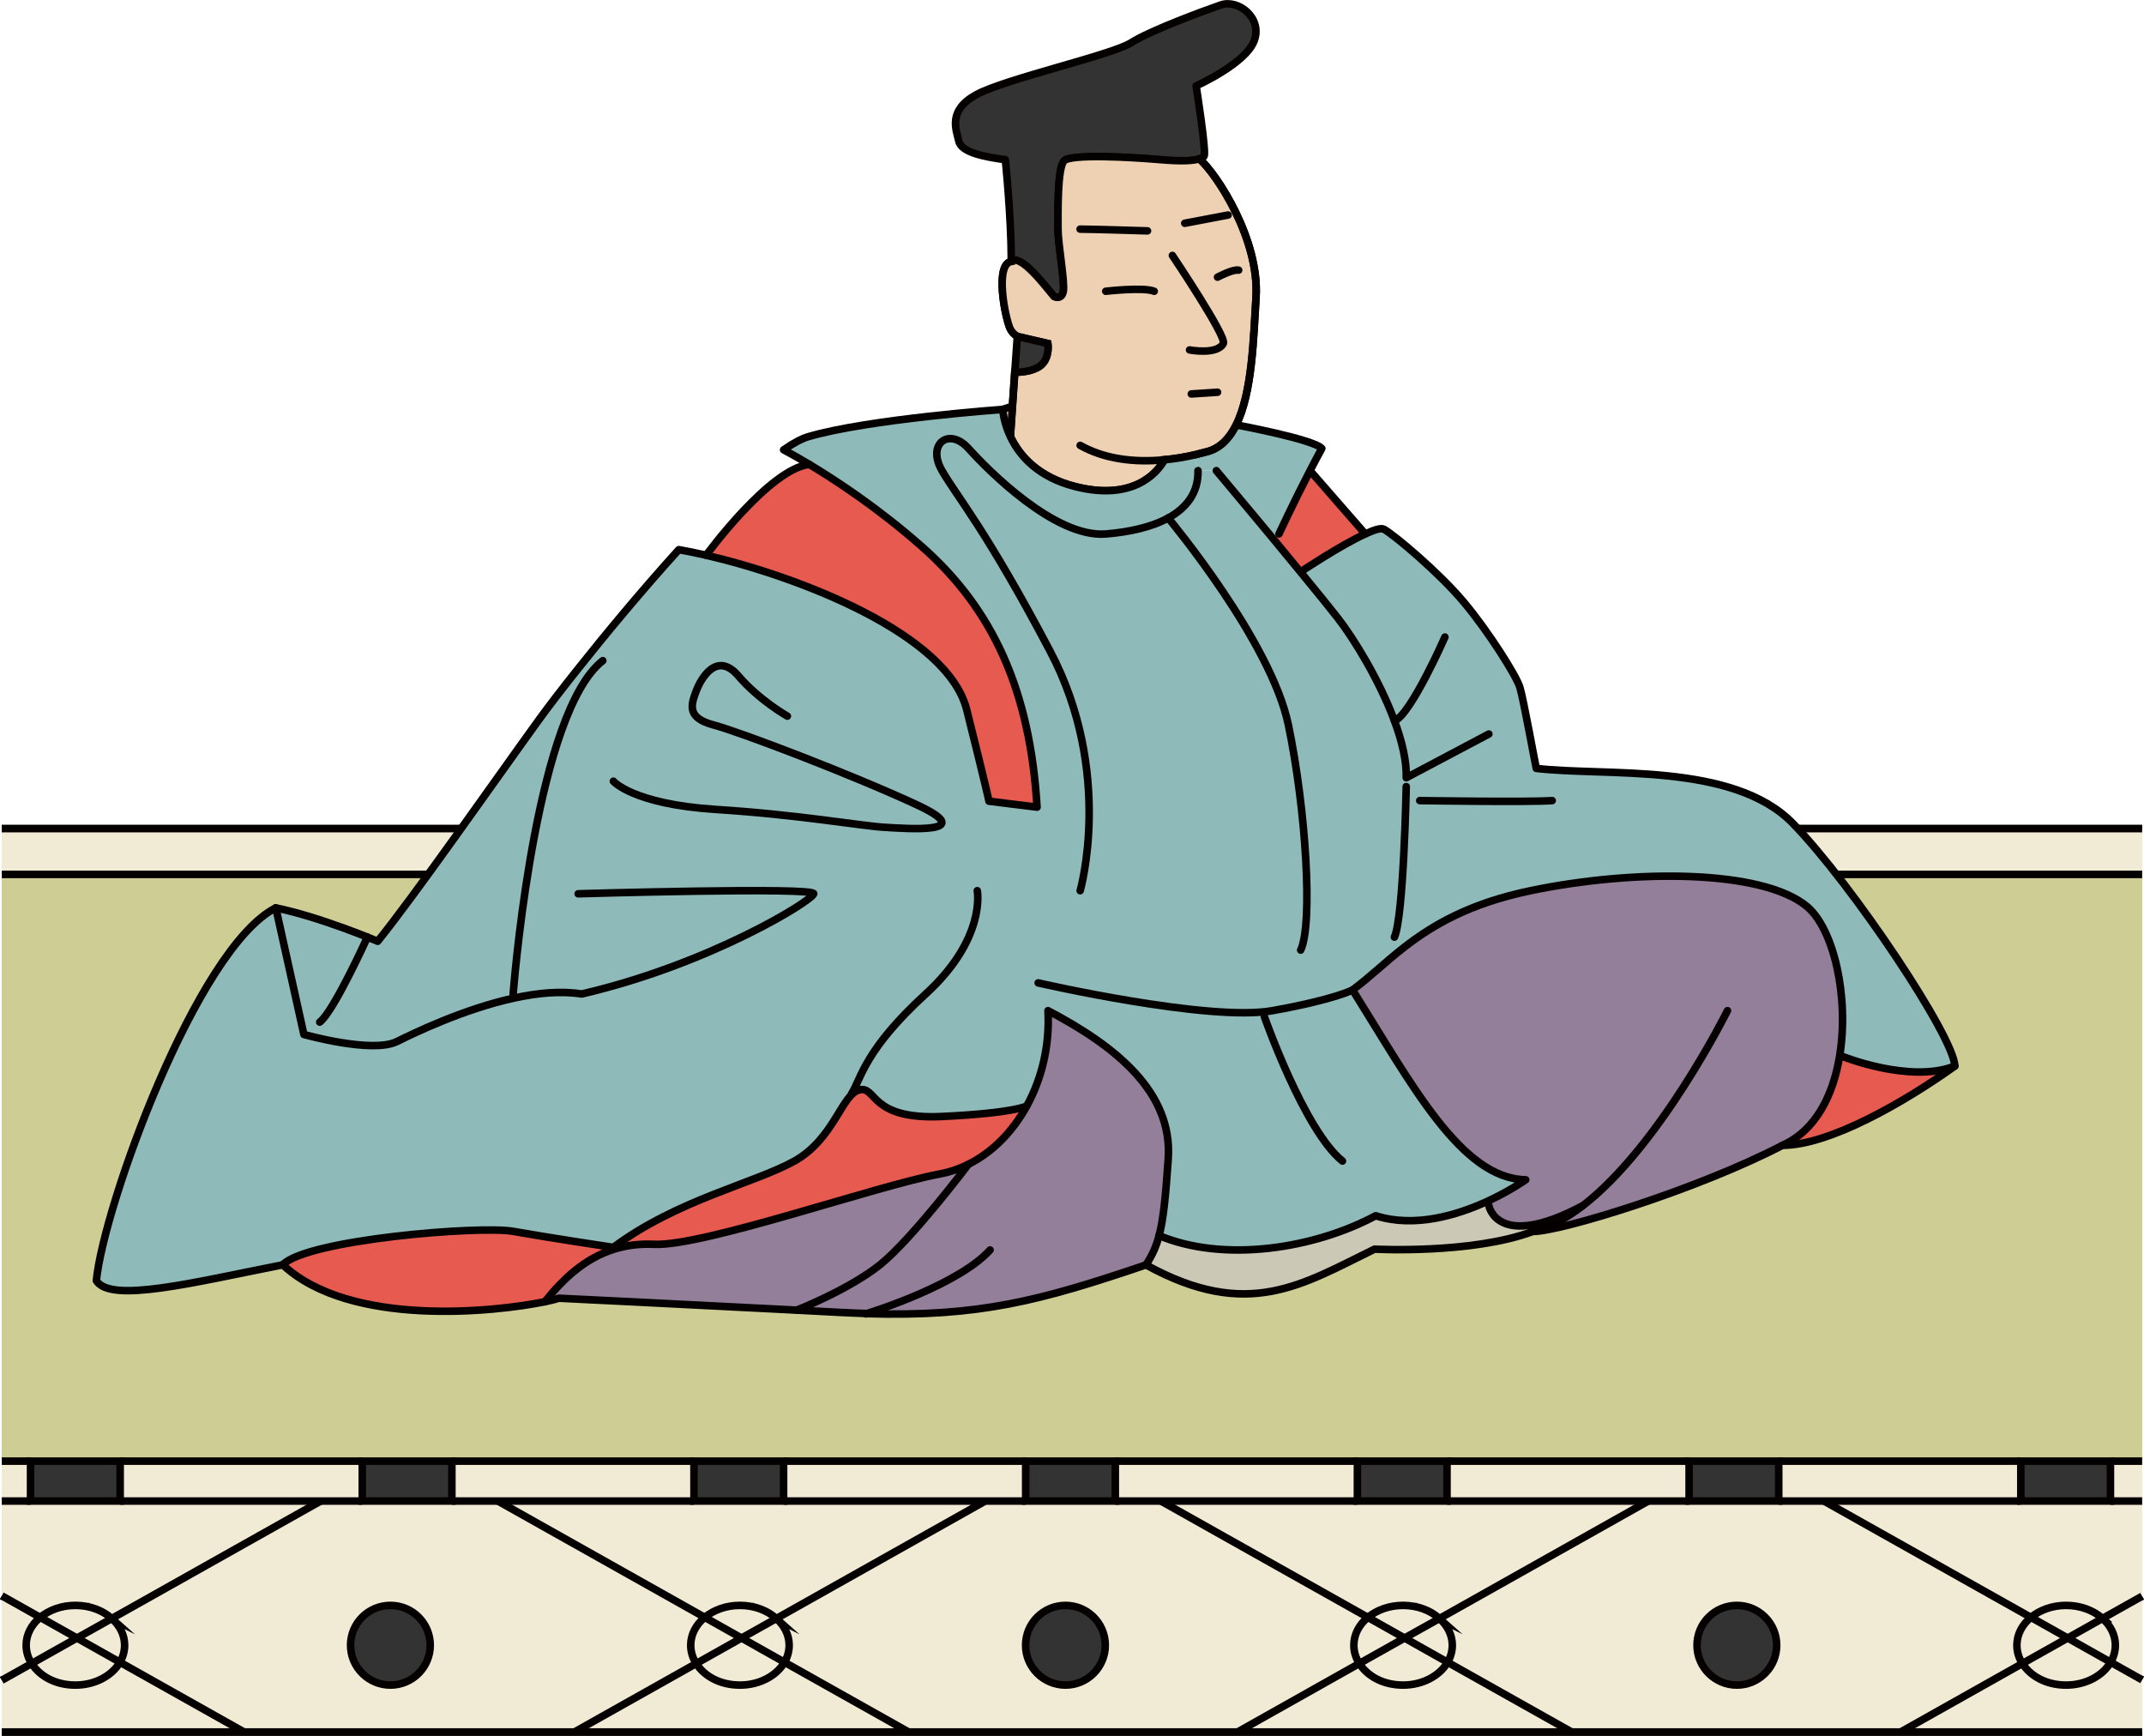 <svg xmlns="http://www.w3.org/2000/svg" viewBox="0 0 284.39 230.21"><defs><style>.cls-2{stroke-miterlimit:10}.cls-2,.cls-3{stroke:#040000}.cls-5{fill:#8ebaba}.cls-10,.cls-11,.cls-5,.cls-7,.cls-8,.cls-9{stroke-width:0}.cls-2,.cls-3{fill:none}.cls-7{fill:#e65a4f}.cls-8{fill:#333}.cls-3{stroke-linecap:round;stroke-linejoin:round}.cls-9{fill:#f1ebd6}.cls-10{fill:#cecd94}.cls-11{fill:#947f9b}</style></defs><g id="_畳" data-name="畳"><path class="cls-9" d="M.24 193.79h3.81v5.29H.24zM284.14 222.8v6.91h-32.03l16.15-9.08c1.09 1.7 3.27 2.86 5.8 2.86s4.86-1.24 5.91-3.03l4.17 2.35Z"/><path class="cls-9" d="M284.14 211.7v11.11l-4.17-2.35c.4-.69.62-1.45.62-2.26 0-1.37-.65-2.61-1.7-3.55l5.25-2.95ZM284.14 199.08v12.61l-5.25 2.95c-1.2-1.06-2.91-1.73-4.83-1.73s-3.48.61-4.67 1.59l-27.45-15.43h42.2ZM284.14 109.9v6.07H.24v-6.07h283.9z"/><path class="cls-9" d="M279.94 193.79h4.2v5.29h-4.2zM280.59 218.2c0 .8-.22 1.57-.62 2.26l-5.7-3.21 4.62-2.6c1.05.94 1.7 2.18 1.7 3.55ZM274.27 217.25l5.7 3.21c-1.05 1.79-3.3 3.03-5.91 3.03s-4.71-1.16-5.8-2.86l6.01-3.38Z"/><path class="cls-8" d="M268.05 193.79h11.89v5.29h-11.89z"/><path class="cls-9" d="m278.89 214.65-4.62 2.6-4.88-2.74c1.19-.98 2.84-1.59 4.67-1.59 1.92 0 3.64.67 4.83 1.73Z"/><path class="cls-9" d="m274.27 217.25-6.01 3.38c-.47-.72-.73-1.55-.73-2.43 0-1.44.71-2.74 1.86-3.69l4.88 2.74Z"/><path class="cls-9" d="m241.94 199.08 27.45 15.43c-1.15.95-1.86 2.25-1.86 3.69 0 .88.26 1.71.73 2.43l-16.15 9.08h-43.63l-16.46-9.25c.4-.69.62-1.45.62-2.26 0-1.37-.65-2.61-1.7-3.54l27.7-15.57h23.3Zm-6.28 19.12c0-2.91-2.37-5.28-5.28-5.28s-5.29 2.37-5.29 5.28 2.37 5.29 5.29 5.29 5.28-2.37 5.28-5.29ZM268.05 199.08h-32.11v-5.29h32.11v5.29z"/><path class="cls-8" d="M224.05 193.79h11.89v5.29h-11.89zM230.39 212.92c2.91 0 5.28 2.37 5.28 5.28s-2.37 5.29-5.28 5.29-5.29-2.37-5.29-5.29 2.37-5.28 5.29-5.28Z"/><path class="cls-9" d="m218.64 199.08-27.7 15.57c-1.2-1.07-2.91-1.74-4.83-1.74s-3.48.61-4.67 1.59l-27.45-15.43h64.65Z"/><path class="cls-9" d="M191.94 199.08v-5.29h32.11v5.29h-32.11zM208.47 229.71h-44.32l16.15-9.08c1.09 1.7 3.28 2.86 5.8 2.86s4.86-1.24 5.91-3.03l16.46 9.25ZM192.64 218.2c0 .8-.22 1.57-.62 2.26l-5.7-3.21 4.62-2.59c1.05.93 1.7 2.17 1.7 3.54Z"/><path class="cls-9" d="m186.31 217.25 5.7 3.21c-1.05 1.79-3.3 3.03-5.91 3.03s-4.71-1.16-5.8-2.86l6.01-3.38Z"/><path class="cls-8" d="M180.05 193.79h11.89v5.29h-11.89z"/><path class="cls-9" d="M186.1 212.92c1.92 0 3.64.67 4.83 1.74l-4.62 2.59-4.88-2.74c1.19-.98 2.84-1.59 4.67-1.59Z"/><path class="cls-9" d="m186.31 217.25-6.01 3.38c-.47-.72-.73-1.55-.73-2.43 0-1.44.71-2.74 1.86-3.69l4.88 2.74Z"/><path class="cls-9" d="m153.99 199.08 27.45 15.43c-1.15.95-1.86 2.25-1.86 3.69 0 .88.26 1.71.73 2.43l-16.15 9.08h-43.63l-16.46-9.25c.4-.69.62-1.45.62-2.26 0-1.37-.65-2.61-1.7-3.54l27.7-15.57h23.3Zm-7.38 19.12c0-2.91-2.37-5.28-5.28-5.28s-5.29 2.37-5.29 5.28 2.37 5.29 5.29 5.29 5.28-2.37 5.28-5.29ZM180.05 199.08h-32.11v-5.29h32.11v5.29z"/><path class="cls-8" d="M136.05 193.79h11.89v5.29h-11.89zM141.33 212.92c2.91 0 5.28 2.37 5.28 5.28s-2.37 5.29-5.28 5.29-5.29-2.37-5.29-5.29 2.37-5.28 5.29-5.28Z"/><path class="cls-9" d="m130.69 199.08-27.7 15.57c-1.2-1.07-2.91-1.74-4.83-1.74s-3.48.61-4.67 1.59l-27.45-15.43h64.65Z"/><path class="cls-9" d="M136.05 199.08h-32.11v-5.29h32.11v5.29zM120.52 229.71H76.2l16.15-9.08c1.09 1.7 3.27 2.86 5.8 2.86s4.86-1.24 5.91-3.03l16.46 9.25ZM104.68 218.2c0 .8-.22 1.57-.62 2.26l-5.7-3.21 4.62-2.59c1.05.93 1.7 2.17 1.7 3.54Z"/><path class="cls-9" d="m98.36 217.25 5.7 3.21c-1.05 1.79-3.3 3.03-5.91 3.03s-4.71-1.16-5.8-2.86l6.01-3.38Z"/><path class="cls-8" d="M92.05 193.79h11.89v5.29H92.05z"/><path class="cls-9" d="M98.15 212.92c1.92 0 3.64.67 4.83 1.74l-4.62 2.59-4.88-2.74c1.19-.98 2.84-1.59 4.67-1.59ZM98.36 217.25l-6.01 3.38c-.47-.72-.73-1.55-.73-2.43 0-1.44.71-2.74 1.86-3.69l4.88 2.74Z"/><path class="cls-9" d="m66.04 199.08 27.45 15.43c-1.15.95-1.86 2.25-1.86 3.69 0 .88.26 1.71.73 2.43l-16.15 9.08H32.38l-16.46-9.25c.4-.69.62-1.45.62-2.26 0-1.37-.65-2.61-1.7-3.54l27.7-15.57h23.5Zm-8.97 19.12c0-2.91-2.37-5.28-5.28-5.28s-5.29 2.37-5.29 5.28 2.37 5.29 5.29 5.29 5.28-2.37 5.28-5.29ZM92.05 199.08h-32.1v-5.29h32.1v5.29z"/><path class="cls-8" d="M48.05 193.79h11.89v5.29H48.05zM51.79 212.92c2.91 0 5.28 2.37 5.28 5.28s-2.37 5.29-5.28 5.29-5.29-2.37-5.29-5.29 2.37-5.28 5.29-5.28Z"/><path class="cls-9" d="M48.05 199.08h-32.1v-5.29h32.1v5.29zM32.37 229.71H.24v-6.86l3.96-2.22c1.09 1.7 3.28 2.86 5.8 2.86s4.86-1.24 5.91-3.03l16.46 9.25ZM16.53 218.2c0 .8-.22 1.57-.62 2.26l-5.7-3.21 4.62-2.59c1.05.93 1.7 2.17 1.7 3.54Z"/><path class="cls-8" d="M4.05 193.79h11.89v5.29H4.05z"/><path class="cls-9" d="m10.21 217.25 5.7 3.21c-1.05 1.79-3.3 3.03-5.91 3.03s-4.71-1.16-5.8-2.86l6.01-3.38ZM10 212.92c1.92 0 3.64.67 4.83 1.74l-4.62 2.59-4.88-2.74c1.19-.98 2.84-1.59 4.67-1.59Z"/><path class="cls-9" d="m10.21 217.25-6.01 3.38c-.47-.72-.73-1.55-.73-2.43 0-1.44.71-2.74 1.86-3.69l4.88 2.74Z"/><path class="cls-9" d="m.24 211.65 5.09 2.86c-1.15.95-1.86 2.25-1.86 3.69 0 .88.26 1.71.73 2.43l-3.96 2.22v-11.2Z"/><path class="cls-10" d="M224.05 193.79H.24v-77.82h283.9v77.82h-60.09z"/><path class="cls-9" d="M.24 199.08h42.29l-27.7 15.57c-1.2-1.07-2.91-1.74-4.83-1.74s-3.48.61-4.67 1.59l-5.09-2.86v-12.57Z"/><path class="cls-2" d="M284.14 229.71H.24M.24 109.9h283.9M.24 115.97h283.9M279.94 193.79h4.2M235.94 193.79h32.11M191.94 193.79h32.11M147.94 193.79h32.11M103.94 193.79h32.11M59.95 193.79h32.1M15.95 193.79h32.1M.24 193.79h3.81M279.94 199.08h4.2M235.94 199.08h32.11M191.94 199.08h32.11M147.94 199.08h32.11M103.94 199.08h32.11M59.95 199.08h32.1M15.95 199.08h32.1M.24 199.08h3.81M76.2 229.71l16.15-9.08 6.01-3.38 4.62-2.59 27.71-15.58"/><path class="cls-2" d="m120.52 229.71-16.46-9.25-5.7-3.21-4.87-2.74-27.45-15.43M146.61 218.2c0 2.92-2.37 5.29-5.28 5.29s-5.29-2.37-5.29-5.29 2.37-5.28 5.29-5.28 5.28 2.37 5.28 5.28ZM235.67 218.2c0 2.92-2.37 5.29-5.28 5.29s-5.29-2.37-5.29-5.29 2.37-5.28 5.29-5.28 5.28 2.37 5.28 5.28Z"/><path class="cls-2" d="M102.98 214.66c1.05.93 1.7 2.17 1.7 3.54 0 .8-.22 1.57-.62 2.26-1.05 1.79-3.3 3.03-5.91 3.03s-4.71-1.16-5.8-2.86c-.47-.72-.73-1.55-.73-2.43 0-1.44.71-2.74 1.86-3.69 1.19-.98 2.84-1.59 4.67-1.59 1.92 0 3.64.67 4.83 1.74ZM.24 222.85l3.96-2.22 6.01-3.38 4.62-2.59 27.71-15.58"/><path class="cls-2" d="m32.37 229.71-16.46-9.25-5.7-3.21-4.88-2.74-5.09-2.86"/><path class="cls-2" d="M14.83 214.66c1.05.93 1.7 2.17 1.7 3.54 0 .8-.22 1.57-.62 2.26-1.05 1.79-3.3 3.03-5.91 3.03s-4.71-1.16-5.8-2.86c-.47-.72-.73-1.55-.73-2.43 0-1.44.71-2.74 1.86-3.69 1.19-.98 2.84-1.59 4.67-1.59 1.92 0 3.64.67 4.83 1.74ZM164.16 229.71l16.14-9.08 6.01-3.38 4.63-2.59 27.7-15.58"/><path class="cls-2" d="m208.47 229.71-16.46-9.25-5.7-3.21-4.87-2.74-27.45-15.43"/><path class="cls-2" d="M190.94 214.66c1.05.93 1.7 2.17 1.7 3.54 0 .8-.22 1.57-.62 2.26-1.05 1.79-3.3 3.03-5.91 3.03s-4.71-1.16-5.8-2.86c-.47-.72-.73-1.55-.73-2.43 0-1.44.71-2.74 1.86-3.69 1.19-.98 2.84-1.59 4.67-1.59 1.92 0 3.64.67 4.83 1.74ZM252.11 229.71l16.15-9.08 6.01-3.38 4.62-2.6 5.25-2.95"/><path class="cls-2" d="m284.14 222.8-4.17-2.34-5.7-3.21-4.88-2.74-27.45-15.43"/><path class="cls-2" d="M278.89 214.65c1.05.94 1.7 2.18 1.7 3.55 0 .8-.22 1.57-.62 2.26-1.05 1.79-3.3 3.03-5.91 3.03s-4.71-1.16-5.8-2.86c-.47-.72-.73-1.55-.73-2.43 0-1.44.71-2.74 1.86-3.69 1.19-.98 2.84-1.59 4.67-1.59 1.92 0 3.64.67 4.83 1.73ZM57.07 218.2c0 2.92-2.37 5.29-5.28 5.29s-5.29-2.37-5.29-5.29 2.37-5.28 5.29-5.28 5.28 2.37 5.28 5.28ZM4.05 193.79h11.89v5.29H4.05zM48.05 193.79h11.89v5.29H48.05zM92.05 193.79h11.89v5.29H92.05zM136.05 193.79h11.89v5.29h-11.89zM180.05 193.79h11.89v5.29h-11.89zM224.05 193.79h11.89v5.29h-11.89zM268.05 193.79h11.89v5.29h-11.89z"/><path class="cls-9" d="M.24 193.79h3.81v5.29H.24zM284.14 222.8v6.91h-32.03l16.15-9.08c1.09 1.7 3.27 2.86 5.8 2.86s4.86-1.24 5.91-3.03l4.17 2.35Z"/><path class="cls-9" d="M284.14 211.7v11.11l-4.17-2.35c.4-.69.62-1.45.62-2.26 0-1.37-.65-2.61-1.7-3.55l5.25-2.95ZM284.14 199.08v12.61l-5.25 2.95c-1.2-1.06-2.91-1.73-4.83-1.73s-3.48.61-4.67 1.59l-27.45-15.43h42.2ZM284.14 109.9v6.07H.24v-6.07h283.9z"/><path class="cls-9" d="M279.94 193.79h4.2v5.29h-4.2zM280.59 218.2c0 .8-.22 1.57-.62 2.26l-5.7-3.21 4.62-2.6c1.05.94 1.7 2.18 1.7 3.55ZM274.27 217.25l5.7 3.21c-1.05 1.79-3.3 3.03-5.91 3.03s-4.71-1.16-5.8-2.86l6.01-3.38Z"/><path class="cls-8" d="M268.05 193.79h11.89v5.29h-11.89z"/><path class="cls-9" d="m278.89 214.65-4.62 2.6-4.88-2.74c1.19-.98 2.84-1.59 4.67-1.59 1.92 0 3.64.67 4.83 1.73Z"/><path class="cls-9" d="m274.27 217.25-6.01 3.38c-.47-.72-.73-1.55-.73-2.43 0-1.44.71-2.74 1.86-3.69l4.88 2.74Z"/><path class="cls-9" d="m241.94 199.08 27.45 15.43c-1.15.95-1.86 2.25-1.86 3.69 0 .88.26 1.71.73 2.43l-16.15 9.08h-43.63l-16.46-9.25c.4-.69.62-1.45.62-2.26 0-1.37-.65-2.61-1.7-3.54l27.7-15.57h23.3Zm-6.28 19.12c0-2.91-2.37-5.28-5.28-5.28s-5.29 2.37-5.29 5.28 2.37 5.29 5.29 5.29 5.28-2.37 5.28-5.29ZM268.05 199.08h-32.11v-5.29h32.11v5.29z"/><path class="cls-8" d="M224.05 193.79h11.89v5.29h-11.89zM230.39 212.92c2.91 0 5.28 2.37 5.28 5.28s-2.37 5.29-5.28 5.29-5.29-2.37-5.29-5.29 2.37-5.28 5.29-5.28Z"/><path class="cls-9" d="m218.64 199.08-27.7 15.57c-1.2-1.07-2.91-1.74-4.83-1.74s-3.48.61-4.67 1.59l-27.45-15.43h64.65Z"/><path class="cls-9" d="M191.94 199.08v-5.29h32.11v5.29h-32.11zM208.47 229.71h-44.32l16.15-9.08c1.09 1.7 3.28 2.86 5.8 2.86s4.86-1.24 5.91-3.03l16.46 9.25ZM192.64 218.2c0 .8-.22 1.57-.62 2.26l-5.7-3.21 4.62-2.59c1.05.93 1.7 2.17 1.7 3.54Z"/><path class="cls-9" d="m186.31 217.25 5.7 3.21c-1.05 1.79-3.3 3.03-5.91 3.03s-4.71-1.16-5.8-2.86l6.01-3.38Z"/><path class="cls-8" d="M180.05 193.79h11.89v5.29h-11.89z"/><path class="cls-9" d="M186.1 212.92c1.92 0 3.64.67 4.83 1.74l-4.62 2.59-4.88-2.74c1.19-.98 2.84-1.59 4.67-1.59Z"/><path class="cls-9" d="m186.31 217.25-6.01 3.38c-.47-.72-.73-1.55-.73-2.43 0-1.44.71-2.74 1.86-3.69l4.88 2.74Z"/><path class="cls-9" d="m153.99 199.08 27.45 15.43c-1.15.95-1.86 2.25-1.86 3.69 0 .88.26 1.71.73 2.43l-16.15 9.08h-43.63l-16.46-9.25c.4-.69.62-1.45.62-2.26 0-1.37-.65-2.61-1.7-3.54l27.7-15.57h23.3Zm-7.38 19.12c0-2.91-2.37-5.28-5.28-5.28s-5.29 2.37-5.29 5.28 2.37 5.29 5.29 5.29 5.28-2.37 5.28-5.29ZM180.05 199.08h-32.11v-5.29h32.11v5.29z"/><path class="cls-8" d="M136.05 193.79h11.89v5.29h-11.89zM141.33 212.92c2.91 0 5.28 2.37 5.28 5.28s-2.37 5.29-5.28 5.29-5.29-2.37-5.29-5.29 2.37-5.28 5.29-5.28Z"/><path class="cls-9" d="m130.69 199.08-27.7 15.57c-1.2-1.07-2.91-1.74-4.83-1.74s-3.48.61-4.67 1.59l-27.45-15.43h64.65Z"/><path class="cls-9" d="M136.05 199.08h-32.11v-5.29h32.11v5.29zM120.52 229.71H76.2l16.15-9.08c1.09 1.7 3.27 2.86 5.8 2.86s4.86-1.24 5.91-3.03l16.46 9.25ZM104.68 218.2c0 .8-.22 1.57-.62 2.26l-5.7-3.21 4.62-2.59c1.05.93 1.7 2.17 1.7 3.54Z"/><path class="cls-9" d="m98.36 217.25 5.7 3.21c-1.05 1.79-3.3 3.03-5.91 3.03s-4.71-1.16-5.8-2.86l6.01-3.38Z"/><path class="cls-8" d="M92.05 193.79h11.89v5.29H92.05z"/><path class="cls-9" d="M98.15 212.92c1.92 0 3.64.67 4.83 1.74l-4.62 2.59-4.88-2.74c1.19-.98 2.84-1.59 4.67-1.59ZM98.36 217.25l-6.01 3.38c-.47-.72-.73-1.55-.73-2.43 0-1.44.71-2.74 1.86-3.69l4.88 2.74Z"/><path class="cls-9" d="m66.04 199.08 27.45 15.43c-1.15.95-1.86 2.25-1.86 3.69 0 .88.26 1.71.73 2.43l-16.15 9.08H32.38l-16.46-9.25c.4-.69.62-1.45.62-2.26 0-1.37-.65-2.61-1.7-3.54l27.7-15.57h23.5Zm-8.97 19.12c0-2.91-2.37-5.28-5.28-5.28s-5.29 2.37-5.29 5.28 2.37 5.29 5.29 5.29 5.28-2.37 5.28-5.29ZM92.05 199.08h-32.1v-5.29h32.1v5.29z"/><path class="cls-8" d="M48.05 193.79h11.89v5.29H48.05zM51.79 212.92c2.91 0 5.28 2.37 5.28 5.28s-2.37 5.29-5.28 5.29-5.29-2.37-5.29-5.29 2.37-5.28 5.29-5.28Z"/><path class="cls-9" d="M48.05 199.08h-32.1v-5.29h32.1v5.29zM32.37 229.71H.24v-6.86l3.96-2.22c1.09 1.7 3.28 2.86 5.8 2.86s4.86-1.24 5.91-3.03l16.46 9.25ZM16.53 218.2c0 .8-.22 1.57-.62 2.26l-5.7-3.21 4.62-2.59c1.05.93 1.7 2.17 1.7 3.54Z"/><path class="cls-8" d="M4.05 193.79h11.89v5.29H4.05z"/><path class="cls-9" d="m10.21 217.25 5.7 3.21c-1.05 1.79-3.3 3.03-5.91 3.03s-4.71-1.16-5.8-2.86l6.01-3.38ZM10 212.92c1.92 0 3.64.67 4.83 1.74l-4.62 2.59-4.88-2.74c1.19-.98 2.84-1.59 4.67-1.59Z"/><path class="cls-9" d="m10.21 217.25-6.01 3.38c-.47-.72-.73-1.55-.73-2.43 0-1.44.71-2.74 1.86-3.69l4.88 2.74Z"/><path class="cls-9" d="m.24 211.65 5.09 2.86c-1.15.95-1.86 2.25-1.86 3.69 0 .88.26 1.71.73 2.43l-3.96 2.22v-11.2Z"/><path class="cls-10" d="M224.05 193.79H.24v-77.82h283.9v77.82h-60.09z"/><path class="cls-9" d="M.24 199.08h42.29l-27.7 15.57c-1.2-1.07-2.91-1.74-4.83-1.74s-3.48.61-4.67 1.59l-5.09-2.86v-12.57Z"/><path class="cls-2" d="M284.14 229.71H.24M.24 109.9h283.9M.24 115.97h283.9M279.94 193.79h4.2M235.94 193.79h32.11M191.94 193.79h32.11M147.94 193.79h32.11M103.94 193.79h32.11M59.95 193.79h32.1M15.95 193.79h32.1M.24 193.79h3.81M279.94 199.08h4.2M235.94 199.08h32.11M191.94 199.08h32.11M147.94 199.08h32.11M103.94 199.08h32.11M59.95 199.08h32.1M15.95 199.08h32.1M.24 199.08h3.81M76.2 229.71l16.15-9.08 6.01-3.38 4.62-2.59 27.71-15.58"/><path class="cls-2" d="m120.52 229.71-16.46-9.25-5.7-3.21-4.87-2.74-27.45-15.43M146.61 218.2c0 2.92-2.37 5.29-5.28 5.29s-5.29-2.37-5.29-5.29 2.37-5.28 5.29-5.28 5.28 2.37 5.28 5.28ZM235.67 218.2c0 2.92-2.37 5.29-5.28 5.29s-5.29-2.37-5.29-5.29 2.37-5.28 5.29-5.28 5.28 2.37 5.28 5.28Z"/><path class="cls-2" d="M102.98 214.66c1.05.93 1.7 2.17 1.7 3.54 0 .8-.22 1.57-.62 2.26-1.05 1.79-3.3 3.03-5.91 3.03s-4.71-1.16-5.8-2.86c-.47-.72-.73-1.55-.73-2.43 0-1.44.71-2.74 1.86-3.69 1.19-.98 2.84-1.59 4.67-1.59 1.92 0 3.64.67 4.83 1.74ZM.24 222.85l3.96-2.22 6.01-3.38 4.62-2.59 27.71-15.58"/><path class="cls-2" d="m32.37 229.71-16.46-9.25-5.7-3.21-4.88-2.74-5.09-2.86"/><path class="cls-2" d="M14.83 214.66c1.05.93 1.7 2.17 1.7 3.54 0 .8-.22 1.57-.62 2.26-1.05 1.79-3.3 3.03-5.91 3.03s-4.71-1.16-5.8-2.86c-.47-.72-.73-1.55-.73-2.43 0-1.44.71-2.74 1.86-3.69 1.19-.98 2.84-1.59 4.67-1.59 1.92 0 3.64.67 4.83 1.74ZM164.16 229.71l16.14-9.08 6.01-3.38 4.63-2.59 27.7-15.58"/><path class="cls-2" d="m208.47 229.71-16.46-9.25-5.7-3.21-4.87-2.74-27.45-15.43"/><path class="cls-2" d="M190.94 214.66c1.05.93 1.7 2.17 1.7 3.54 0 .8-.22 1.57-.62 2.26-1.05 1.79-3.3 3.03-5.91 3.03s-4.71-1.16-5.8-2.86c-.47-.72-.73-1.55-.73-2.43 0-1.44.71-2.74 1.86-3.69 1.19-.98 2.84-1.59 4.67-1.59 1.92 0 3.64.67 4.83 1.74ZM252.11 229.71l16.15-9.08 6.01-3.38 4.62-2.6 5.25-2.95"/><path class="cls-2" d="m284.14 222.8-4.17-2.34-5.7-3.21-4.88-2.74-27.45-15.43"/><path class="cls-2" d="M278.89 214.65c1.05.94 1.7 2.18 1.7 3.55 0 .8-.22 1.57-.62 2.26-1.05 1.79-3.3 3.03-5.91 3.03s-4.71-1.16-5.8-2.86c-.47-.72-.73-1.55-.73-2.43 0-1.44.71-2.74 1.86-3.69 1.19-.98 2.84-1.59 4.67-1.59 1.92 0 3.64.67 4.83 1.73ZM57.07 218.2c0 2.92-2.37 5.29-5.28 5.29s-5.29-2.37-5.29-5.29 2.37-5.28 5.29-5.28 5.28 2.37 5.28 5.28ZM4.05 193.79h11.89v5.29H4.05zM48.05 193.79h11.89v5.29H48.05zM92.05 193.79h11.89v5.29H92.05zM136.05 193.79h11.89v5.29h-11.89zM180.05 193.79h11.89v5.29h-11.89zM224.05 193.79h11.89v5.29h-11.89zM268.05 193.79h11.89v5.29h-11.89z"/></g><g id="_レイヤー_2" data-name="レイヤー 2"><path class="cls-8" d="M140.35 30.39c0 1.98.94 7.12.7 8.28-.24 1.17-1.22.68-1.22.68-1.14-1.34-4.43-5.75-5.69-4.68 0-5.98-.79-13.48-.79-13.48-2.68-.36-5.83-.94-6.17-2.46s-1.52-4.07 2.33-6.17 17.96-5.25 20.52-6.88c2.57-1.63 9.56-4.2 11.89-5.01 2.33-.82 5.6 1.74 4.43 4.78-1.16 3.03-7.69 5.95-7.69 5.95s1.4 8.86 1.05 9.33c-.1.14-.29.26-.62.37-.78.26-2.32.36-5.22.11-4.08-.36-11.77-.77-12.71.14s-.82 7.09-.82 9.07Z"/><path d="M203.32 163.31c-8.17 3.03-20.99 2.34-20.99 2.34-9.56 4.66-16.79 9.55-30.32 2.09.79-1.21 1.32-2.33 1.73-3.87 8.59 3.6 20.51 1.78 28.74-2.63 5.15 1.63 10.8-.07 14.75-1.88l.26.54s1.06 6.07 12.46 0c-2.17 1.68-4.41 2.9-6.63 3.42Z" style="fill:#cbc8b5;stroke-width:0"/><path class="cls-7" d="m81.36 165.44.07.23c-3.76 1.18-6.66 3.81-9.17 6.97-6.39 1.31-25.76 3.48-34.75-4.9 3.19-3.34 26.2-5.21 30.55-4.43 4.35.78 13.29 2.13 13.29 2.13Z"/><path class="cls-7" d="M81.36 165.44c8.47-6.32 18.73-8.5 24.02-11.45 5.28-2.95 6.3-8.91 8.62-9.44 2.33-.55 1.28 3.98 10.94 3.53 9.66-.46 11.24-1.39 11.24-1.39-1.88 3.43-4.58 6.16-7.74 7.73-1.21.61-2.48 1.04-3.8 1.29-8.39 1.55-31.4 9.65-37.93 9.33-1.95-.09-3.7.15-5.29.65l-.07-.23ZM244.4 140.11s8.95 3.62 14.9 1.28c-6.53 4.67-16.56 10.5-22.85 10.5 4.38-1.95 6.72-6.62 7.57-11.84l.38.06ZM173.77 62.42l7.32 8.39c-3.22 1.47-8.24 4.81-8.24 4.81l-.32.26c-1.18-1.44-2.45-2.97-3.68-4.47l.8-.6s1.91-4.11 4.12-8.39ZM137.56 107.04l-6.38-.79s-.16-.93-2.95-12.12c-2.53-10.11-22.41-17.68-34.56-20.5 0 0 8.38-11.47 13.69-12.05 3.48 2.09 9.17 5.82 14.96 10.93 9.33 8.24 14.3 18.96 15.24 34.52Z"/><path class="cls-11" d="M86.72 165.02c6.53.32 29.54-7.77 37.93-9.33 1.32-.25 2.59-.68 3.8-1.29s-7.53 9.99-11.73 13.34c-4.19 3.34-11.05 6.01-11.05 6.01-15.84-.82-31.55-1.58-31.55-1.58-.32.12-.96.28-1.86.47 2.51-3.16 5.41-5.79 9.17-6.97 1.59-.5 3.34-.74 5.29-.65Z"/><path class="cls-11" d="M115.01 174.21c-1.21-.04-2.48-.09-3.79-.16-1.83-.1-3.68-.19-5.54-.29 0 0 6.86-2.67 11.05-6.01 4.2-3.34 11.73-13.33 11.73-13.33 3.16-1.58 5.85-4.3 7.74-7.74 1.98-3.61 3.06-7.99 2.81-12.64 8.97 4.71 16.55 10.78 15.95 19.64-.35 5.12-.65 8.07-1.21 10.19-.4 1.54-.94 2.66-1.73 3.87-14.02 4.75-22.05 6.9-37.01 6.47ZM209.95 159.9c-11.4 6.07-12.46 0-12.46 0l-.26-.54c3.09-1.42 5.15-2.89 5.15-2.89-8.55-.16-15.08-12.59-22.97-25.18 2.26-1.67 4.31-3.69 6.88-5.69 3.75-2.9 8.6-5.78 16.72-7.47 13.68-2.85 30.78-2.85 36.69 2.12 3.54 2.98 5.59 12 4.31 19.8-.85 5.22-3.19 9.89-7.57 11.84-11.2 5.83-29.38 11.43-33.12 11.43 2.22-.51 4.46-1.74 6.63-3.42Z"/><path class="cls-5" d="M168.85 71.42c-3.89-4.68-7.51-9-7.51-9h-2.44l-.48-2.08c.59-.14 1.18-.28 1.76-.45 1.7-.47 2.91-1.76 3.79-3.54 0 0 10.28 1.91 11.36 3.13-.52.96-1.05 1.95-1.56 2.94-2.21 4.28-4.12 8.39-4.12 8.39l-.8.6ZM186.53 103.15c.07-2.2-.56-4.84-1.56-7.54-1.97-5.33-5.37-10.89-7.54-13.67-.98-1.26-2.81-3.51-4.9-6.05l.32-.26s5.01-3.34 8.24-4.81c1.18-.55 2.11-.84 2.48-.63 1.41.79 7.31 5.75 10.58 9.65 3.26 3.88 7 9.79 7.46 11.34.47 1.56 2.02 10.11 2.17 10.73 9.17 1.09 26.12-.86 34.05 7.31 7.93 8.16 21.46 28.45 21.46 32.18-5.95 2.34-14.9-1.28-14.9-1.28l-.38-.06c1.28-7.8-.77-16.82-4.31-19.8-5.91-4.97-23.01-4.97-36.69-2.12-8.12 1.69-12.96 4.57-16.72 7.47l-1.33-1.32c1.23-2.66 1.57-19.97 1.57-19.97v-1.17ZM36.58 120.4c5.83 1.17 13.53 4.43 13.53 4.43 4.9-6.06 15.15-20.75 21.22-29.15 1.21-1.68 3.06-4.11 5.31-6.93l1.69.53c-7.8 9.93-10.26 42.55-10.26 42.55l.12.54c-6.7 1.46-13.28 4.65-15.52 5.76-3.26 1.63-12.36-.93-12.36-.93l-3.73-16.8Z"/><path class="cls-3" d="M134.14 34.66c0-5.98-.79-13.48-.79-13.48-2.68-.36-5.83-.94-6.17-2.46s-1.52-4.07 2.33-6.17 17.96-5.25 20.52-6.88c2.57-1.63 9.56-4.2 11.89-5.01 2.33-.82 5.6 1.74 4.43 4.78-1.16 3.03-7.69 5.95-7.69 5.95s1.4 8.86 1.05 9.33c-.1.14-.29.26-.62.37-.78.26-2.32.36-5.22.11-4.08-.36-11.77-.77-12.71.14s-.82 7.09-.82 9.07.94 7.12.7 8.28c-.24 1.17-1.22.68-1.22.68-1.14-1.34-4.43-5.75-5.69-4.68Z"/><path class="cls-3" d="M134.35 34.66c-.07 0-.14 0-.2.02-2.19.38-.87 7.23-.18 8.85.18.43.53.79.97 1.09.78.52 1.86.83 2.91.93.81.07 2.07-.12 2.07-.12M163.97 56.35s10.28 1.91 11.36 3.13c-.52.96-1.05 1.95-1.56 2.94-2.21 4.28-4.12 8.39-4.12 8.39M173.77 62.42l7.32 8.39"/><path d="M154.46 60.98c-1.04 1.91-4.31 5.44-11.77 3.57-4.93-1.23-7.44-4.05-8.67-6.65l.27-4.02.31-4.52h.33s2.16 0 3.24-1.01.82-2.79.82-2.79l-4.06-.94c-.44-.29-.79-.66-.97-1.09-.69-1.62-2.01-8.47.18-8.85v-.02c1.25-1.07 4.54 3.33 5.68 4.68 0 0 .99.49 1.22-.68.24-1.16-.7-6.29-.7-8.28s-.11-8.17.82-9.07 8.62-.49 12.71-.14c2.9.25 4.44.15 5.22-.11 2.37 2.09 7.98 10.75 7.51 18.37-.34 5.4-.49 12.6-2.63 16.91-.88 1.78-2.09 3.07-3.79 3.54-.58.16-1.17.31-1.76.45-1.32.3-2.64.52-3.96.64Z" style="fill:#eed0b2;stroke:#040000;stroke-miterlimit:10"/><path class="cls-5" d="M93.67 73.64c12.15 2.81 32.03 10.39 34.56 20.5 2.8 11.19 2.95 12.12 2.95 12.12l6.38.79c-.93-15.56-5.91-26.28-15.24-34.52-5.79-5.12-11.48-8.84-14.96-10.93-2.12-1.27-3.42-1.94-3.42-1.94 1.26-.87 2.37-1.48 3.3-1.75C115.17 55.58 133 54.3 133 54.3c.1.99.39 2.27 1.02 3.61 1.22 2.6 3.74 5.42 8.67 6.65 7.46 1.87 10.73-1.66 11.77-3.57 1.32-.12 2.64-.34 3.96-.64l.48 2.08h2.44s3.62 4.32 7.51 9c1.23 1.5 2.5 3.02 3.68 4.47 2.09 2.54 3.93 4.79 4.9 6.05 2.16 2.79 5.56 8.34 7.54 13.67 1 2.7 1.63 5.34 1.56 7.54v1.17s-.34 17.31-1.57 19.97l1.33 1.32c-2.57 2-4.62 4.02-6.88 5.69 7.89 12.6 14.42 25.03 22.97 25.18 0 0-2.06 1.47-5.15 2.89-3.96 1.81-9.6 3.52-14.75 1.88-8.24 4.41-20.16 6.23-28.74 2.63.56-2.13.86-5.07 1.21-10.19.6-8.86-6.98-14.93-15.95-19.64.25 4.65-.83 9.03-2.81 12.64 0 0-1.58.93-11.24 1.39-9.66.46-8.61-4.07-10.94-3.53-2.32.54-3.34 6.49-8.62 9.44-5.29 2.95-15.56 5.13-24.02 11.45 0 0-8.94-1.35-13.29-2.13-4.36-.78-27.37 1.09-30.55 4.43-11.89 2.34-22.85 5.13-24.73 2.1.94-9.79 13.3-44.07 23.79-49.44l3.73 16.8s9.1 2.57 12.36.93c2.24-1.11 8.82-4.3 15.52-5.76l-.12-.54s2.46-32.62 10.26-42.55l-1.69-.53c3.74-4.71 8.58-10.54 13.41-15.86 1.1.19 2.31.44 3.63.74Z"/><path class="cls-8" d="M138.18 48.34c-1.09 1.01-3.24 1.01-3.24 1.01h-.33l.33-4.74 4.06.94s.26 1.77-.82 2.79Z"/><path d="m134.3 53.88-.27 4.02c-.63-1.34-.92-2.62-1.02-3.61l1.3-.41Z" style="stroke-width:0;fill:#eed0b2"/><path class="cls-3" d="m134.3 53.88-1.3.41c.1.99.39 2.27 1.02 3.61 1.22 2.6 3.74 5.42 8.67 6.65 7.46 1.87 10.73-1.66 11.77-3.57"/><path class="cls-2" d="m134.61 49.36.33-4.74 4.06.94s.26 1.77-.82 2.79-3.24 1.01-3.24 1.01h-.33M134.02 57.9l.28-4.02.31-4.52"/><path class="cls-3" d="M115 174.21c-1.21-.04-2.48-.09-3.79-.16-1.83-.1-3.68-.19-5.54-.29-15.84-.82-31.55-1.58-31.55-1.58-.32.12-.96.28-1.86.47-6.39 1.31-25.76 3.48-34.75-4.9-11.89 2.34-22.85 5.13-24.73 2.1.94-9.79 13.3-44.07 23.79-49.44 5.83 1.17 13.53 4.43 13.53 4.43 4.9-6.06 15.15-20.75 21.22-29.15 1.21-1.68 3.06-4.11 5.31-6.93 3.74-4.71 8.58-10.54 13.41-15.86 1.1.19 2.31.44 3.63.74 12.15 2.81 32.03 10.39 34.56 20.5 2.8 11.19 2.95 12.12 2.95 12.12l6.38.79c-.93-15.56-5.91-26.28-15.24-34.52-5.79-5.12-11.48-8.84-14.96-10.93-2.12-1.27-3.42-1.94-3.42-1.94 1.26-.87 2.37-1.48 3.3-1.75C115.17 55.58 133 54.3 133 54.3M172.85 75.63s5.01-3.34 8.24-4.81c1.18-.55 2.11-.84 2.48-.63 1.41.79 7.31 5.75 10.58 9.65 3.26 3.88 7 9.79 7.46 11.34.47 1.56 2.02 10.11 2.17 10.73 9.17 1.09 26.12-.86 34.05 7.31 7.93 8.16 21.46 28.45 21.46 32.18-6.53 4.67-16.56 10.5-22.85 10.5-11.2 5.83-29.38 11.43-33.12 11.43-8.17 3.03-20.99 2.34-20.99 2.34-9.56 4.66-16.79 9.55-30.32 2.09-14.02 4.75-22.05 6.9-37.01 6.47"/><path class="cls-3" d="M68.07 131.83s2.46-32.62 10.26-42.55c.52-.66 1.07-1.22 1.63-1.66M48.74 124.28s-4.47 9.88-6.33 11.28"/><path class="cls-3" d="m36.58 120.4 3.73 16.8s9.1 2.57 12.36.93c2.24-1.11 8.82-4.3 15.52-5.76 3.11-.68 6.24-.98 8.97-.54 17.03-3.96 30.55-12.36 30.78-13.29.24-.93-31.25 0-31.25 0M81.36 103.61s2.57 3.03 13.53 3.74c10.96.69 19.36 2.19 22.39 2.37s12.82.93 4.19-3.05c-8.62-3.99-23.32-9.59-26.82-10.52s-3.03-2.57-2.33-4.43c.69-1.86 2.8-5.36 5.6-2.1 2.8 3.27 6.52 5.36 6.52 5.36M93.67 73.64s8.38-11.47 13.69-12.05M143.28 118.13s4.5-15.68-3.99-31.77S127.02 66 124.95 62.42s.95-5.8 3.52-2.94 11.46 11.87 18.21 11.34c3.17-.26 6.09-.92 8.28-2.12 2.47-1.36 4.01-3.39 3.95-6.28"/><path class="cls-3" d="M154.95 68.69h0c.41.51 13.66 16.45 15.95 27.47 2.33 11.2 3.27 26.35 1.63 29.85M191.66 84.49s-4.52 10.3-6.69 11.12h0"/><path class="cls-3" d="m197.49 97.35-10.96 5.8c.07-2.2-.56-4.84-1.56-7.54-1.97-5.33-5.37-10.89-7.54-13.67-.98-1.26-2.81-3.51-4.9-6.05-1.18-1.44-2.45-2.97-3.68-4.47-3.89-4.68-7.51-9-7.51-9M186.53 104.32s-.34 17.31-1.57 19.97M188.32 106.18s14.54.23 17.57 0M179.42 131.29c2.26-1.67 4.31-3.69 6.88-5.69 3.75-2.9 8.6-5.78 16.72-7.47 13.68-2.85 30.78-2.85 36.69 2.12 3.54 2.98 5.59 12 4.31 19.8-.85 5.22-3.19 9.89-7.57 11.84"/><path class="cls-3" d="M229.14 134.04s-8.91 17.95-19.18 25.86c-2.17 1.68-4.41 2.9-6.63 3.42"/><path class="cls-3" d="M197.49 159.9s1.06 6.07 12.46 0M152.02 167.74c.79-1.21 1.32-2.33 1.73-3.87.56-2.13.86-5.07 1.21-10.19.6-8.86-6.98-14.93-15.95-19.64.25 4.65-.83 9.03-2.81 12.64-1.88 3.43-4.58 6.16-7.74 7.73-1.21.61-2.48 1.04-3.8 1.29-8.39 1.55-31.4 9.65-37.93 9.33-1.95-.09-3.7.15-5.29.65-3.76 1.18-6.66 3.81-9.17 6.97M167.72 134.86s5.3 15.08 10.35 19.13"/><path class="cls-3" d="M137.71 130.36s22.7 5.2 31.09 3.68c8.39-1.51 10.61-2.75 10.61-2.75 7.89 12.6 14.42 25.03 22.97 25.18 0 0-2.06 1.47-5.15 2.89-3.96 1.81-9.6 3.52-14.75 1.88-8.24 4.41-20.16 6.23-28.74 2.63M244.4 140.11s8.95 3.62 14.9 1.28M37.51 167.74c3.19-3.34 26.2-5.21 30.55-4.43 4.35.78 13.29 2.13 13.29 2.13 8.47-6.32 18.73-8.5 24.02-11.45 5.28-2.95 6.3-8.91 8.62-9.44 2.33-.55 1.28 3.98 10.94 3.53 9.66-.46 11.24-1.39 11.24-1.39"/><path class="cls-3" d="M129.63 118.13s1.24 6.32-6.84 13.7c-8.08 7.39-8.54 11.14-9.84 13.26M128.45 154.42s-7.53 9.98-11.73 13.33c-4.19 3.34-11.05 6.01-11.05 6.01M114.86 174.26s.05-.02.14-.05h0c1.38-.43 12.27-3.94 16.33-8.43M159.1 21.07c2.37 2.09 7.98 10.75 7.51 18.37-.34 5.4-.49 12.6-2.63 16.91-.88 1.78-2.09 3.07-3.79 3.54-.58.16-1.17.31-1.76.45-1.32.3-2.64.52-3.96.64-4.02.39-7.95-.09-11.19-1.91"/><path class="cls-3" d="M155.51 33.88s7.24 10.77 6.76 11.67c-.81 1.56-4.48.86-4.48.86M146.67 38.63s5.03-.58 6.43 0M161.5 36.76s2.03-1.09 2.8-.93M157.15 29.61l5.75-1.09M152.21 30.62s-7.42-.23-8.94-.23M158.02 52.25l3.48-.23"/></g></svg>